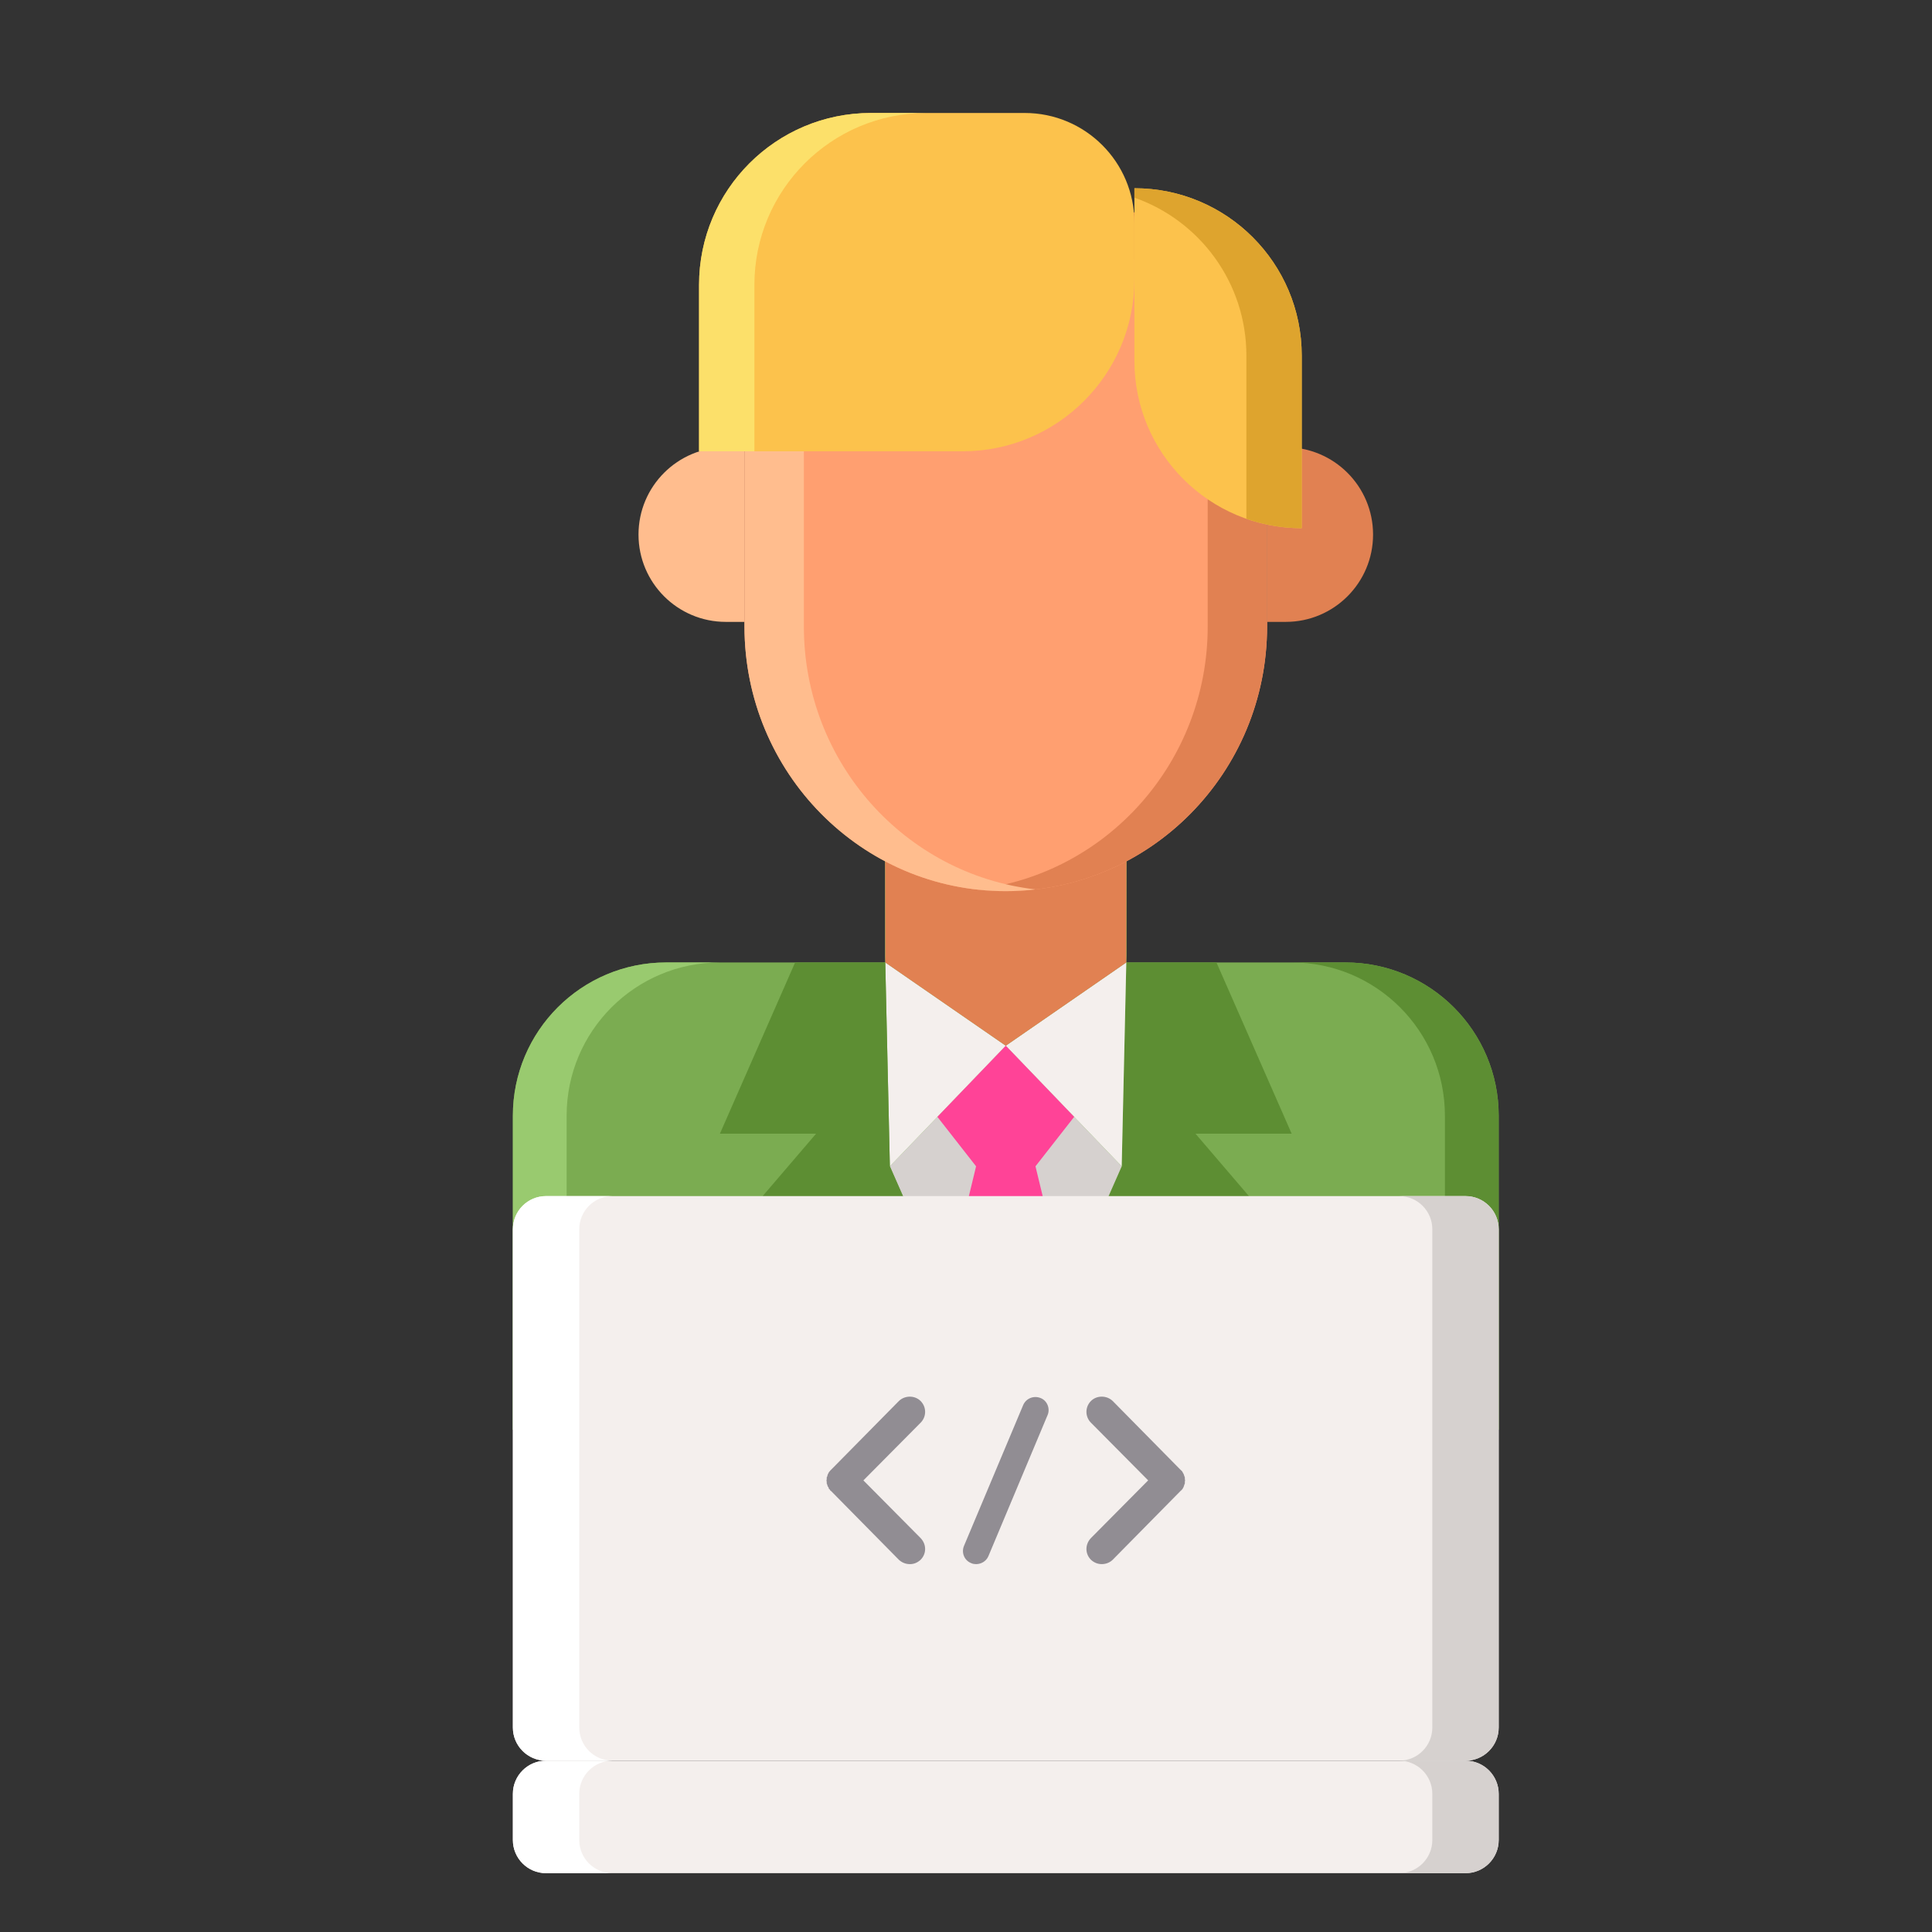 <?xml version="1.0" encoding="iso-8859-1"?>
<!-- Generator: Adobe Illustrator 23.0.1, SVG Export Plug-In . SVG Version: 6.00 Build 0)  -->
<svg version="1.1" id="Capa_1" xmlns="http://www.w3.org/2000/svg" xmlns:xlink="http://www.w3.org/1999/xlink" x="0px" y="0px"
	 viewBox="-49 141 512 512" style="enable-background:new -49 141 512 512;" xml:space="preserve">
<rect x="-49" y="141" width="512" height="512" fill="#333333" stroke="none"/>
<g>
	<path style="fill:#F4EFED;" d="M339.376,637.412H95.712c-4.857,0-8.795-3.939-8.795-8.795v-12.222c0-4.857,3.939-8.794,8.795-8.794
		h243.664c4.857,0,8.795,3.938,8.795,8.794v12.222C348.171,633.473,344.232,637.412,339.376,637.412L339.376,637.412z
		 M339.376,637.412"/>
	<path style="fill:#D6D1CF;" d="M339.376,607.6h-17.59c4.857,0,8.795,3.938,8.795,8.794v12.222c0,4.857-3.939,8.795-8.795,8.795
		h17.59c4.857,0,8.795-3.939,8.795-8.795v-12.222C348.171,611.538,344.232,607.6,339.376,607.6L339.376,607.6z M339.376,607.6"/>
	<path style="fill:#FFFFFF;" d="M95.712,637.412h17.59c-4.857,0-8.795-3.939-8.795-8.795v-12.222c0-4.857,3.935-8.794,8.795-8.794
		h-17.59c-4.857,0-8.795,3.938-8.795,8.794v12.222C86.916,633.473,90.855,637.412,95.712,637.412L95.712,637.412z M95.712,637.412"
		/>
	<path style="fill:#FFBD8E;" d="M148.297,259.525h-4.945c-12.781,0-23.141,10.36-23.141,23.141s10.36,23.14,23.141,23.14h4.945
		V259.525z M148.297,259.525"/>
	<path style="fill:#E18152;" d="M291.735,259.525h-4.945v46.281h4.945c12.781,0,23.141-10.359,23.141-23.14
		S304.516,259.525,291.735,259.525L291.735,259.525z M291.735,259.525"/>
	<path style="fill:#7BAC51;" d="M307.554,396.061H249.48c0.034-0.595,0.092-1.187,0.092-1.793v-58.441h-64.058v58.441
		c0,0.606,0.058,1.193,0.092,1.793h-58.074c-22.432,0-40.617,18.181-40.617,40.613v83.216h261.255v-83.216
		C348.171,414.246,329.986,396.061,307.554,396.061L307.554,396.061z M307.554,396.061"/>
	<path style="fill:#5D8E33;" d="M249.48,396.061h23.894l19.933,45.381h-25.488l18.971,22.156l-69.248,56.292l30.719-69.808
		L249.48,396.061z M249.48,396.061"/>
	<path style="fill:#D6D1CF;" d="M248.261,450.082l-30.719,69.808l-30.72-69.808l30.72-31.953L248.261,450.082z M248.261,450.082"/>
	<path style="fill:#F4EFED;" d="M217.542,418.129l-30.72,31.953l-1.215-54.021L217.542,418.129z M217.542,418.129"/>
	<path style="fill:#F4EFED;" d="M217.542,418.129l30.719,31.953l1.219-54.021L217.542,418.129z M217.542,418.129"/>
	<path style="fill:#5D8E33;" d="M185.607,396.061h-23.894l-19.933,45.381h25.488l-18.971,22.156l69.245,56.292l-30.72-69.808
		L185.607,396.061z M185.607,396.061"/>
	<path style="fill:#E18152;" d="M185.607,396.061l31.935,22.068l31.938-22.068l0.092-60.234h-64.058L185.607,396.061z
		 M185.607,396.061"/>
	<path style="fill:#5D8E33;" d="M307.554,396.061h-14.246c22.428,0,40.613,18.185,40.613,40.617v83.212h14.25v-83.212
		C348.171,414.246,329.986,396.061,307.554,396.061L307.554,396.061z M307.554,396.061"/>
	<path style="fill:#99CA6F;" d="M127.533,396.061h14.246c-22.432,0-40.617,18.185-40.617,40.617v83.212H86.916v-83.212
		C86.916,414.246,105.101,396.061,127.533,396.061L127.533,396.061z M127.533,396.061"/>
	<path style="fill:#FF9F70;" d="M217.542,377.164c-38.244,0-69.245-31.406-69.245-70.148v-48.563
		c0-38.74,31.001-70.145,69.245-70.145c38.246,0,69.248,31.406,69.248,70.145v48.566
		C286.79,345.758,255.788,377.164,217.542,377.164L217.542,377.164z M217.542,377.164"/>
	<path style="fill:#E18152;" d="M217.542,188.307c-2.664,0-5.284,0.165-7.87,0.463c34.54,3.96,61.38,33.64,61.38,69.683v48.566
		c0,36.043-26.84,65.723-61.38,69.683c2.586,0.298,5.205,0.463,7.87,0.463c38.246,0,69.248-31.406,69.248-70.146v-48.566
		C286.79,219.713,255.788,188.307,217.542,188.307L217.542,188.307z M217.542,188.307"/>
	<path style="fill:#FFBD8E;" d="M217.542,188.307c2.663,0,5.286,0.165,7.873,0.463c-34.54,3.96-61.38,33.64-61.38,69.683v48.566
		c0,36.043,26.84,65.723,61.38,69.683c-2.586,0.298-5.209,0.463-7.873,0.463c-38.244,0-69.245-31.406-69.245-70.146v-48.566
		C148.297,219.713,179.298,188.307,217.542,188.307L217.542,188.307z M217.542,188.307"/>
	<path style="fill:#FF4397;" d="M235.664,436.979l-18.122-18.85l-18.123,18.85l10.253,13.104l-8.1,33.523l15.97,36.285
		l15.969-36.285l-8.097-33.523L235.664,436.979z M235.664,436.979"/>
	<path style="fill:#FCC24C;" d="M251.63,190.886c24.489,0,44.341,19.849,44.341,44.338v45.748
		c-24.489,0-44.341-19.849-44.341-44.337V190.886z M251.63,190.886"/>
	<path style="fill:#DEA42E;" d="M251.63,190.886v2.494c17.281,6.055,29.675,22.498,29.675,41.844v43.258
		c4.588,1.609,9.522,2.49,14.666,2.49v-45.748C295.971,210.734,276.119,190.886,251.63,190.886L251.63,190.886z M251.63,190.886"/>
	<path style="fill:#FCC24C;" d="M222.56,170.941h-40.741c-25.165,0-45.561,20.4-45.561,45.565v44.096h69.811
		c25.165,0,45.562-20.4,45.562-45.565v-15.026C251.63,183.957,238.614,170.941,222.56,170.941L222.56,170.941z M222.56,170.941"/>
	<path style="fill:#FCE06A;" d="M196.488,170.941h-14.669c-25.165,0-45.561,20.4-45.561,45.565v44.096h14.666v-44.096
		C150.923,191.341,171.323,170.941,196.488,170.941L196.488,170.941z M196.488,170.941"/>
	<path style="fill:#F4EFED;" d="M339.376,457.978H95.712c-4.857,0-8.795,3.935-8.795,8.795v132.036c0,4.857,3.939,8.795,8.795,8.795
		h243.664c4.857,0,8.795-3.939,8.795-8.795V466.773C348.171,461.913,344.232,457.978,339.376,457.978L339.376,457.978z
		 M339.376,457.978"/>
	<path style="fill:#D6D1CF;" d="M339.376,457.978h-17.59c4.857,0,8.795,3.935,8.795,8.795v132.036c0,4.857-3.939,8.795-8.795,8.795
		h17.59c4.857,0,8.795-3.939,8.795-8.795V466.773C348.171,461.913,344.232,457.978,339.376,457.978L339.376,457.978z
		 M339.376,457.978"/>
	<path style="fill:#FFFFFF;" d="M95.712,607.6h17.59c-4.857,0-8.795-3.935-8.795-8.795V466.769c0-4.857,3.935-8.795,8.795-8.795
		h-17.59c-4.857,0-8.795,3.939-8.795,8.795v132.036C86.916,603.665,90.855,607.6,95.712,607.6L95.712,607.6z M95.712,607.6"/>
	<path style="fill:#918D93;" d="M194.967,548.604c1.602,1.665,1.602,4.155,0,5.757c-0.83,0.768-1.79,1.15-2.815,1.15
		c-1.087,0-2.109-0.382-2.939-1.15l-17.971-18.225c-0.191-0.066-0.253-0.191-0.32-0.386c-0.062-0.062-0.191-0.124-0.191-0.124
		c-0.129-0.196-0.129-0.32-0.191-0.514c-0.129-0.063-0.191-0.191-0.191-0.254c-0.066-0.129-0.066-0.32-0.129-0.386
		c0-0.191-0.129-0.254-0.129-0.32c0-0.191,0-0.32,0-0.448c0-0.125-0.062-0.192-0.062-0.383c0-0.062,0.062-0.257,0.062-0.32
		c0-0.128,0-0.319,0-0.448c0-0.129,0.129-0.191,0.129-0.258c0.063-0.191,0.063-0.319,0.129-0.51c0-0.063,0.062-0.063,0.062-0.129
		c0.129-0.191,0.191-0.449,0.32-0.574c0,0,0-0.128,0.129-0.128c0.062-0.129,0.191-0.32,0.382-0.449l17.971-18.225
		c1.599-1.536,4.222-1.536,5.754,0c1.602,1.598,1.602,4.159,0,5.757l-15.155,15.283L194.967,548.604z M194.967,548.604"/>
	<path style="fill:#918D93;" d="M206.48,550.65l15.668-37.281c0.767-1.789,2.814-2.623,4.666-1.855
		c1.727,0.705,2.557,2.814,1.789,4.541l-15.668,37.347c-0.573,1.341-1.918,2.109-3.259,2.109c-0.386,0-0.896-0.062-1.278-0.257
		C206.542,554.552,205.712,552.439,206.48,550.65L206.48,550.65z M206.48,550.65"/>
	<path style="fill:#918D93;" d="M264.356,535.622c0,0,0,0.066-0.066,0.066c-0.129,0.125-0.258,0.32-0.449,0.445l-17.968,18.225
		c-0.768,0.767-1.856,1.149-2.877,1.149c-1.087,0-2.046-0.382-2.881-1.149c-1.598-1.599-1.598-4.093,0-5.758l15.158-15.283
		l-15.158-15.283c-1.598-1.598-1.598-4.158,0-5.757c1.536-1.536,4.159-1.536,5.758,0l17.968,18.225
		c0.191,0.129,0.32,0.32,0.449,0.449c0.066,0,0.066,0.129,0.066,0.129c0.125,0.253,0.253,0.382,0.32,0.573
		c0,0.066,0.062,0.066,0.062,0.129c0.063,0.191,0.063,0.319,0.191,0.577c0,0.062,0.067,0.062,0.067,0.191v0.449
		c0,0.062,0.062,0.253,0.062,0.319c0,0.063-0.062,0.258-0.062,0.32v0.511c0,0.067-0.067,0.067-0.067,0.129
		c-0.128,0.257-0.128,0.448-0.191,0.576c0,0.063-0.062,0.063-0.062,0.191C264.609,535.173,264.481,535.364,264.356,535.622
		L264.356,535.622z M264.356,535.622"/>
</g>
</svg>
